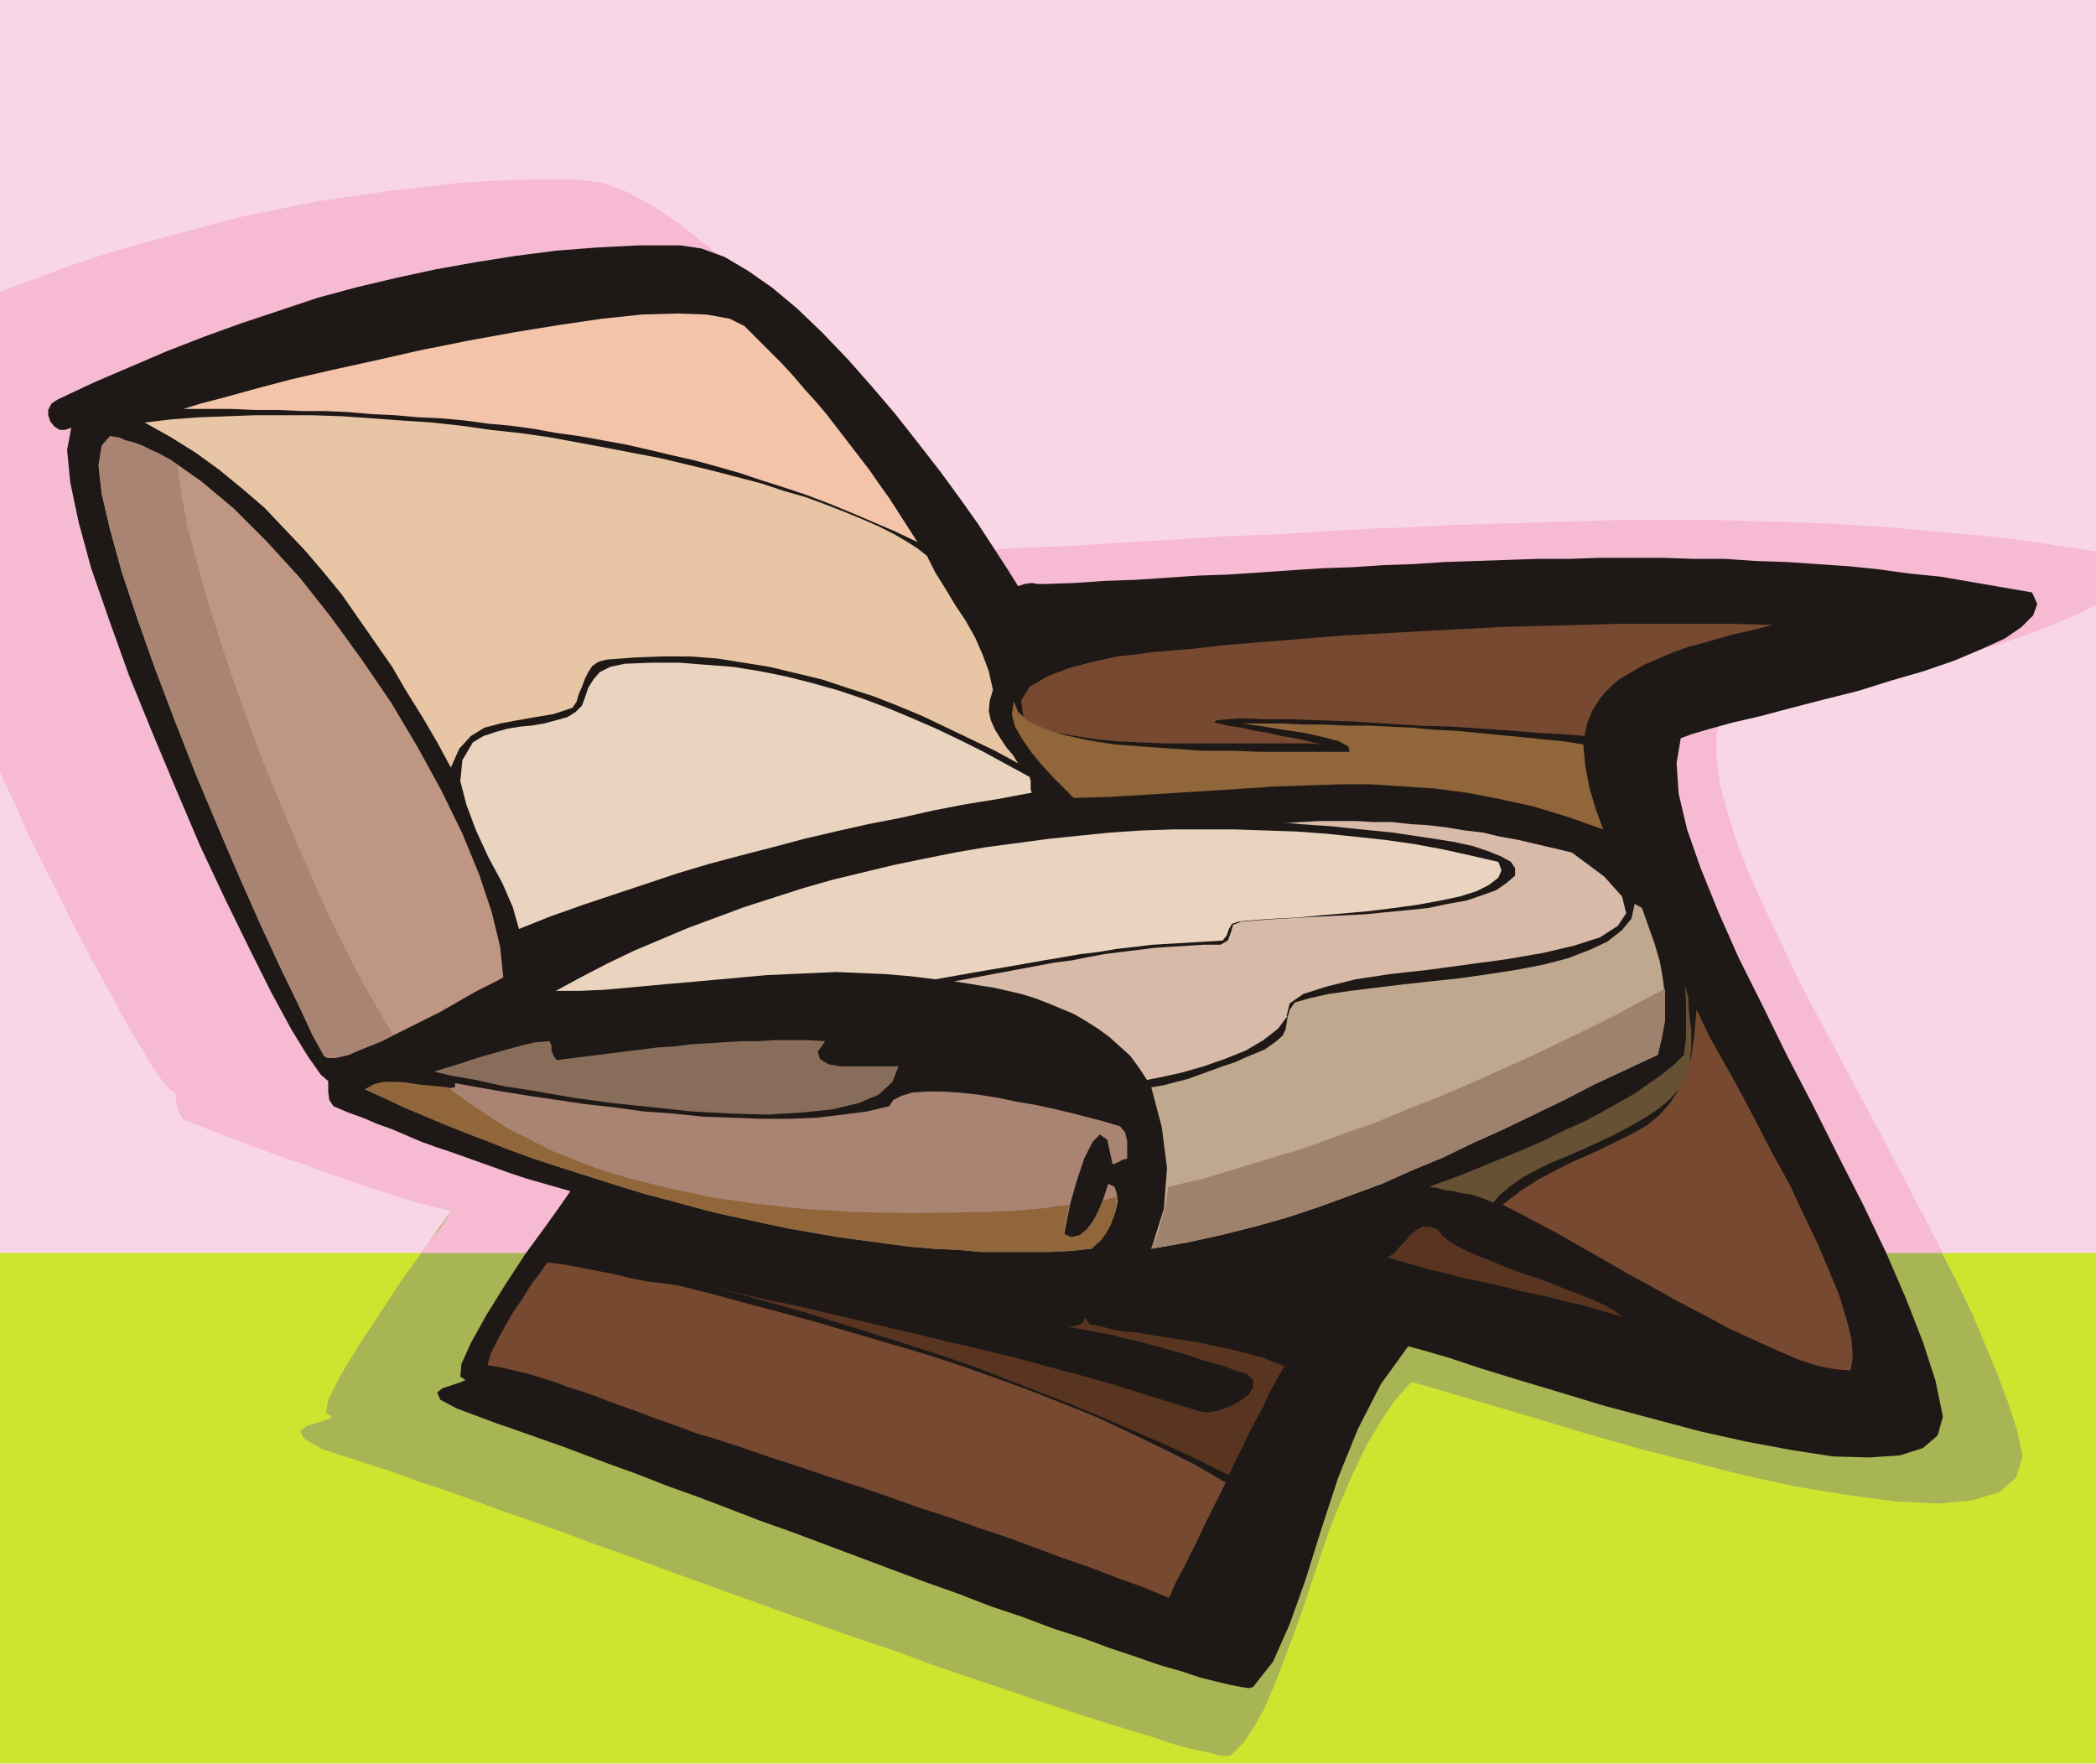 <svg xmlns="http://www.w3.org/2000/svg" fill-rule="evenodd" height="1.682in" preserveAspectRatio="none" stroke-linecap="round" viewBox="0 0 1999 1682" width="1.999in"><style>.pen1{stroke:none}.brush7{fill:#774930}.brush11{fill:#593521}.brush12{fill:#91663a}.brush13{fill:#ead3bf}.brush14{fill:#aa8472}</style><path class="pen1" style="fill:#cee530" d="M1999 1682H0v-527h1999v527z"/><path class="pen1" style="fill:#f9d6e5" d="M1999 0H0v1195h1999V0z"/><path class="pen1" style="fill:#a8b554" d="M428 1155h1404l17 34 17 33 15 31 13 31 12 29 10 27 8 25 5 24-6 20-16 14-26 8-33 3-40-2-45-6-49-8-51-11-51-13-51-13-49-14-46-14-41-12-34-10-27-8-18-5-16 18-14 21-13 22-12 25-11 25-11 27-9 26-9 27-9 27-9 25-9 24-9 23-9 21-10 18-10 15-12 12-4 1-8-1-11-3-15-3-18-5-21-7-23-7-26-8-28-9-30-10-32-11-33-11-35-12-35-13-36-12-37-13-37-13-36-13-36-13-36-13-35-13-34-12-32-12-31-11-29-10-27-10-25-9-22-7-19-7-17-6-13-4-9-3-37-12-17-10-4-7 6-5 10-3 10-3 5-3-6-3 2-13 11-22 17-28 21-32 21-32 21-29 16-23 10-14h-2z"/><path class="pen1" style="fill:#f7bad3" d="M0 278v459l14 29 13 30 14 28 14 27 13 27 13 25 13 24 12 22 11 20 10 18 10 16 8 14 7 10 6 8 5 5 3 1 2 4v7l2 8 5 8 16 6 15 6 16 6 16 6 16 6 16 6 16 5 16 6 16 6 16 5 16 6 16 5 16 5 16 5 16 4 16 4-4 7-6 9-9 11-10 13h1452l-19-36-19-37-20-38-20-37-20-38-20-37-19-36-17-36-16-34-15-33-12-31-9-29-7-26-3-24v-21l4-18 9-3 13-4 17-4 20-5 22-5 25-6 26-7 28-6 28-8 28-7 28-8 26-8 26-9 23-9 21-9 18-9v-51l-32-5-33-5-32-4-33-3-33-3-32-3-33-2-33-2-33-1-33-1-33-1h-99l-33 1-33 1-33 1-33 1-33 1-33 2-33 1-33 2-33 2-33 2-33 1-33 2-32 2-33 2-33 2-32 2-33 1-32 2-4-1h-16l-3 1-4 1-3 1-12-18-14-21-18-25-19-26-22-29-24-30-25-30-26-30-27-28-27-28-27-24-28-22-26-18-26-14-25-9-23-3h-36l-36 1-36 2-35 4-35 4-35 5-35 5-34 7-35 7-34 9-34 9-33 9-34 10-33 11-32 12-33 12z"/><path class="pen1" style="fill:#1e1916" d="M996 557h-6l-6-1-7 1-6 2-10-16-13-20-15-23-17-24-19-26-21-27-22-28-23-27-23-26-24-25-24-23-24-20-23-16-22-13-22-8-20-3h-40l-39 2-39 3-39 5-38 6-39 7-37 8-38 9-37 10-36 12-36 12-36 13-36 14-35 15-35 15-34 16-6 4-3 6v5l2 6 4 5 5 3h5l6-2-4 21 3 31 8 38 12 44 17 49 19 53 22 54 23 55 23 54 24 51 23 47 21 42 19 35 16 26 12 17 7 6v10l1 8 4 6 14 6 14 5 14 6 14 5 14 6 14 6 14 5 15 5 14 5 14 5 14 5 14 5 15 5 14 4 14 4 14 4-9 13-15 21-19 26-19 29-18 29-15 27-9 20-1 12 5 3-4 2-9 3-9 3-5 4 3 7 15 8 32 12 8 3 12 4 14 5 17 6 20 7 21 8 24 9 25 9 28 11 28 10 29 11 31 12 31 11 32 12 32 12 32 12 32 12 31 11 31 12 30 10 29 11 28 9 27 10 24 8 23 8 21 6 18 6 16 4 13 3 10 2 7 1 4-1 19-24 16-36 15-42 15-48 16-49 19-47 22-43 26-36 15 4 24 7 30 10 36 11 40 12 43 13 45 12 45 12 45 10 43 8 39 6 35 1 29-2 22-7 14-12 5-18-7-34-12-37-16-41-19-44-22-46-24-47-24-48-25-48-23-47-23-46-19-43-17-42-13-37-8-34-2-29 4-24 11-4 17-5 22-6 26-6 30-8 31-8 32-8 32-10 31-9 29-10 26-11 22-10 16-11 11-11 4-11-5-11-29-5-29-5-29-5-30-3-29-4-29-3-30-2-29-2-30-1-29-2h-30l-29-1h-60l-29 1h-30l-30 1-29 1-30 1-30 2-29 1-30 2-29 1-30 2-29 2-30 2-29 1-29 2-30 2-29 1-29 2-29 1z"/><path class="pen1 brush7" d="m1618 963-2 24-3 21-6 18-7 15-8 12-10 11-11 9-12 7-14 7-14 7-15 7-16 7-16 8-17 9-17 11-17 13 14 7 17 9 19 10 21 12 23 13 24 14 24 13 25 14 25 13 24 13 24 11 22 10 21 9 19 6 16 3 14 1 2-13-1-16-5-20-7-23-10-24-11-26-13-27-13-28-15-27-14-27-13-25-13-24-12-21-10-18-7-15-5-10zm-520-341-13 2-19 2-23 5-23 6-21 8-17 10-8 13 2 16 7 6 11 5 15 4 17 3 19 3 21 2 22 1 23 1h139l11 1-13-3-13-3-13-2-12-3-13-2-13-3-13-2-13-3 2-2 10-1 15-1 21 1h25l28 1 30 1 32 2 32 2 32 1 30 2 28 2 24 2 20 1 15 1 9 1 3-13 5-12 7-11 8-9 10-9 12-7 12-7 14-6 14-6 14-5 15-4 14-4 14-4 14-3 12-3 12-3-37-1h-112l-37 1-37 1-37 1-38 2-37 2-37 2-37 2-37 3-37 3-37 3-36 4-37 3z"/><path class="pen1" style="fill:#665135" d="m1610 951-3-11 1 16v33l-2 17-9 9-11 9-13 9-14 10-16 9-16 9-17 9-18 8-18 9-18 8-17 7-17 7-17 7-15 6-14 5-13 5 8 1 7 2 8 1 8 2 8 1 7 2 8 3 7 3 7-8 10-8 11-8 13-7 14-7 15-6 16-7 15-7 15-7 15-8 14-8 12-8 11-9 9-10 6-10 4-12 2-17v-17l-2-16-1-16z"/><path class="pen1" style="fill:#bfa88e" d="m1566 866-7-4-3 14-9 11-14 11-17 8-21 8-23 6-26 5-26 4-28 4-28 3-27 3-25 3-24 3-21 3-18 4-14 4-5 7-2 7-1 6-1 6-3 6-7 6-10 7-17 7-11 5-12 4-11 4-11 4-11 4-12 3-11 3-12 2 10 38 5 39-3 39-12 38 34-6 32-7 32-8 32-9 30-10 30-11 30-11 29-13 29-12 29-14 29-13 29-14 29-14 29-15 30-14 30-14 4-18 3-18v-18l-2-18-3-17-5-17-6-17-6-17z"/><path class="pen1" style="fill:#d8baa8" d="m1499 813-17-4-17-4-17-4-17-3-17-4-17-2-18-3-17-2-17-1-17-2h-18l-17-1h-34l-18 1-17 1h6l10 1 14 1 16 1 18 2 20 2 20 2 20 3 20 3 19 3 18 4 15 5 12 5 9 5 4 6v7l-8 7-10 7-14 5-15 5-17 3-19 4-19 2-21 2-20 2-20 1-20 1-19 1-18 1-16 1-14 1-11 1-8 3-2 7-3 8-7 4h-16l-16 1-16 1-15 1-16 2-16 2-16 2-16 3-15 3-16 2-16 3-16 3-16 3-16 3-16 3-16 3 13 2 12 2 13 2 13 3 13 3 13 4 13 5 12 5 12 5 12 7 11 7 11 8 10 9 10 9 8 11 8 12 15-3 18-4 21-6 20-7 20-8 17-10 14-11 9-12h-1l3-12 13-9 22-7 28-7 33-5 36-4 37-5 37-5 35-6 30-7 25-8 17-11 8-12-4-16-17-19-31-23z"/><path class="pen1 brush11" d="m1372 1173-8-3h-7l-6 3-6 5-5 6-6 6-5 6-6 3 13 4 14 4 14 4 14 3 14 4 14 3 14 3 14 3 15 4 14 3 14 3 15 4 14 3 14 4 14 4 14 4-7-5-10-6-11-5-12-5-14-5-14-6-14-5-15-5-14-5-14-6-13-5-11-5-10-5-8-5-6-5-3-5z"/><path class="pen1 brush12" d="m1510 710-19-3-20-2-20-2-21-2-20-2-21-2-21-1-21-2-21-1-21-1h-21l-20-1h-21l-20-1h-39l8 1 14 2 18 3 20 3 18 4 15 4 9 5 1 5h-85l-27-1h-28l-29-2-28-2-27-2-25-4-23-5-19-6-15-7-10-9-4-10-2 12 3 12 7 12 9 13 10 12 11 12 10 10 9 9 34-1 34-2 32-2 32-2 31-2 30-2 31-1 30-1h30l30 2 30 2 31 4 31 6 32 7 33 10 34 12-7-19-6-20-4-21-2-21z"/><path class="pen1 brush13" d="M530 945h23l23-1 22-2 22-2 22-2 23-2 22-2 22-2 22-2 22-1 23-1 22-1 23 1 23 1 24 2 24 3 17-3 17-3 17-3 18-3 17-3 17-3 18-3 17-3 17-2 18-3 17-2 17-2 17-1 17-1 17-1 16-1 4-5 2-6 3-5 6-2 8-1 13-1 16-1 20-1 21-2 23-2 23-2 24-3 22-3 22-4 19-4 16-5 12-6 9-7 3-7-3-8-26-6-27-6-27-5-28-4-28-3-29-3-28-2-29-1-30-1h-58l-30 1-30 2-30 3-29 3-30 4-30 4-29 5-30 6-29 6-29 7-29 7-28 8-28 9-28 9-27 10-27 10-26 11-26 11-25 12-25 13-24 13z"/><path class="pen1 brush11" d="m1172 1407 6-13 7-14 6-13 7-13 7-13 6-13 7-13 7-12-10-4-10-4-11-3-12-3-11-3-12-2-12-3-13-2-12-2-13-2-12-2-12-2-12-1-12-2-11-3-11-2-4-6-3 5-4 2-6 1h-5l11 2 10 2 11 2 11 2 11 3 10 2 11 3 11 3 11 3 11 3 10 3 11 4 11 3 11 3 10 4 11 3 6 6v7l-4 7-8 6-9 5-11 4-10 2-9-1-29-9-29-9-29-9-29-8-30-8-29-8-29-7-30-7-29-7-30-7-29-7-30-7-29-7-30-6-30-7-30-7 32 8 32 9 32 9 32 10 32 10 32 10 31 10 32 11 31 12 31 12 31 12 31 13 30 13 30 13 30 14 30 15z"/><path class="pen1 brush7" d="m647 1226-15-2-15-2-16-3-16-4-16-3-15-3-16-3-16-2-7 10-9 12-8 13-9 13-8 14-7 13-6 12-3 11 12 2 13 3 13 3 13 4 13 4 13 5 13 4 14 5 13 5 14 5 14 5 13 5 14 5 14 5 13 5 14 4 28 9 29 10 28 9 29 10 28 9 29 10 28 10 28 9 28 10 27 9 27 10 27 10 26 9 26 10 25 9 24 10 6-14 7-13 7-14 7-14 6-13 7-14 7-14 7-14-29-17-30-15-31-15-32-15-32-13-33-13-33-12-34-12-34-11-34-10-34-10-34-10-33-9-34-9-33-9-32-8z"/><path class="pen1 brush14" d="m1041 1191 7-7 7-8 5-10 4-11 2-9-1-8-2-6-6-3-2 6-3 9-4 10-5 10-6 8-7 6-8 2-7-3 2-11 4-19 6-21 7-21 8-16 7-7 7 5 5 23h2l4-2 4-2 4-1v-17l-2-8-5-6-7-2-10-3-12-3-15-4-17-4-18-4-18-3-19-4-19-3-18-2-17-1h-15l-13 1-10 3-8 4-4 6-21 5-23 3-25 3-26 1h-27l-27-1-28-1-29-3-28-2-29-4-27-3-27-4-27-4-25-4-23-4-22-4v4l-9 1-11-1-12-2-12-2-12-1h-11l-10 2-9 5 18 8 19 9 19 8 19 8 20 8 21 8 20 8 22 8 21 7 22 7 22 7 22 7 23 7 23 6 22 6 23 6 23 5 23 5 24 5 23 4 23 4 23 3 22 3 23 3 23 2 22 1 22 2h65l21-1 20-2z"/><path class="pen1 brush13" d="m982 741-22-12-22-12-22-11-23-11-23-10-24-10-24-9-24-8-25-7-24-6-25-5-25-4-26-2-25-2h-26l-26 1-14 3-10 5-6 7-5 8-3 9-3 8-6 6-8 5-11 3-11 3-12 2-11 1-12 2-11 3-12 4-10 6-10 17-2 20 6 23 9 24 12 26 13 24 10 23 6 21 30-12 31-11 30-10 30-10 30-10 30-9 30-8 31-8 30-8 30-7 31-7 31-6 31-7 31-6 31-5 32-6-1-3v-8l-1-4z"/><path class="pen1" style="fill:#e8c6a5" d="m138 403 25 14 24 15 22 16 22 18 21 18 19 20 19 20 18 21 18 22 16 23 16 23 16 23 14 24 15 24 14 24 13 24 8-18 11-12 13-8 15-4 16-3 17-3 18-3 18-6 4-6 2-7 3-7 3-8 3-6 4-6 6-4 8-2 27-2 26-1h26l26 2 25 4 25 4 25 6 25 6 24 8 25 8 23 9 24 10 23 11 23 11 23 11 22 12-5-8-6-7-6-9-5-8-4-9-2-9 1-10 3-10-4-18-6-16-7-16-9-16-10-15-9-15-10-16-8-16-9-7-11-7-12-7-14-7-16-7-17-7-18-7-19-7-21-6-21-7-23-6-23-6-25-6-25-6-26-5-26-5-27-5-27-5-28-4-28-3-28-4-28-3-29-2-28-2-28-2-29-1h-55l-27 1-27 1-26 2-25 3z"/><path class="pen1" style="fill:#f4c4aa" d="M175 390h45l23 1h22l23 1h22l22 1 23 2 22 1 22 2 22 1 22 2 22 3 22 2 22 3 22 4 22 3 22 4 22 4 22 5 21 5 22 5 22 6 21 6 21 7 22 7 21 7 21 8 22 9 21 9 21 9 21 10-9-14-9-14-9-14-10-14-9-13-10-13-10-13-10-13-10-13-10-12-11-12-11-13-11-12-12-12-12-12-12-12-14-7-22-4-28-1-34 1-38 4-41 6-43 7-44 8-45 9-44 10-41 9-39 9-34 9-29 8-23 6-16 5z"/><path class="pen1" style="fill:#896d5b" d="m414 1022 17 4 23 4 27 6 32 5 34 6 37 5 38 4 38 4 37 2 35 1 33-2 29-3 25-6 19-8 13-12 6-15h-55l-12-2-8-5-2-7 7-10-16-1h-32l-16 1h-16l-16 1-16 1-16 1-16 2-16 1-16 2-16 2-16 2-16 2-16 2-16 2-3-4-2-5v-5l-2-4-13 1-13 3-15 4-14 4-14 4-15 5-13 4-13 4z"/><path class="pen1" style="fill:#bf9682" d="m105 416-8 9-3 19 3 27 8 34 11 40 15 45 17 48 19 50 20 51 21 50 21 49 20 45 19 41 17 35 13 28 11 20 4 2h7l9-2 10-4 12-5 13-5 14-7 14-7 14-7 14-7 14-8 12-7 11-6 10-5 8-4 5-3-3-29-8-33-12-36-16-39-20-41-23-42-25-42-28-41-29-40-30-38-32-35-31-31-31-26-30-21-29-14-28-8z"/><path class="pen1" style="fill:#9e826d" d="m1114 1132-2 16-4 15-4 14-6 14 34-6 32-7 32-8 32-9 30-10 30-11 30-11 29-13 29-12 29-14 29-13 29-14 29-14 29-15 30-14 30-14 4-16 3-16v-31l-23 12-24 13-26 13-27 13-27 13-29 13-29 13-30 13-31 12-31 13-32 11-32 12-33 10-33 10-33 10-34 8z"/><path class="pen1 brush12" d="m1041 1191 10-9 8-13 5-14 1-13h-3l-3 1-3 1-4 1-3 7-4 8-4 7-5 6-5 4-5 3h-5l-6-3v-4l1-7 2-8 2-9-11 1-11 2-11 1-11 1-11 1h-11l-11 1h-11l-60 1-55-1-50-3-46-5-42-6-37-8-34-8-31-9-27-10-25-10-21-11-20-10-17-11-15-10-13-9-12-9-10-1-10-1-11-1-11-2h-21l-9 3-7 4 18 8 19 9 19 8 19 8 20 8 21 8 20 8 22 8 21 7 22 7 22 7 22 7 23 7 23 6 22 6 23 6 23 5 23 5 24 5 23 4 23 4 23 3 22 3 23 3 23 2 22 1 22 2h65l21-1 20-2z"/><path class="pen1 brush14" d="m105 416-8 9-3 19 3 27 8 34 11 40 15 45 17 48 19 50 20 51 21 50 21 49 20 45 19 41 17 35 13 28 11 20 3 2h5l7-1 9-2 9-4 10-4 12-5 11-6-13-22-15-26-15-29-16-32-16-35-16-37-16-38-16-39-15-40-14-39-13-39-12-38-10-36-9-34-6-32-4-28-8-5-8-5-9-4-8-4-8-3-8-2-7-3-8-1z"/></svg>
